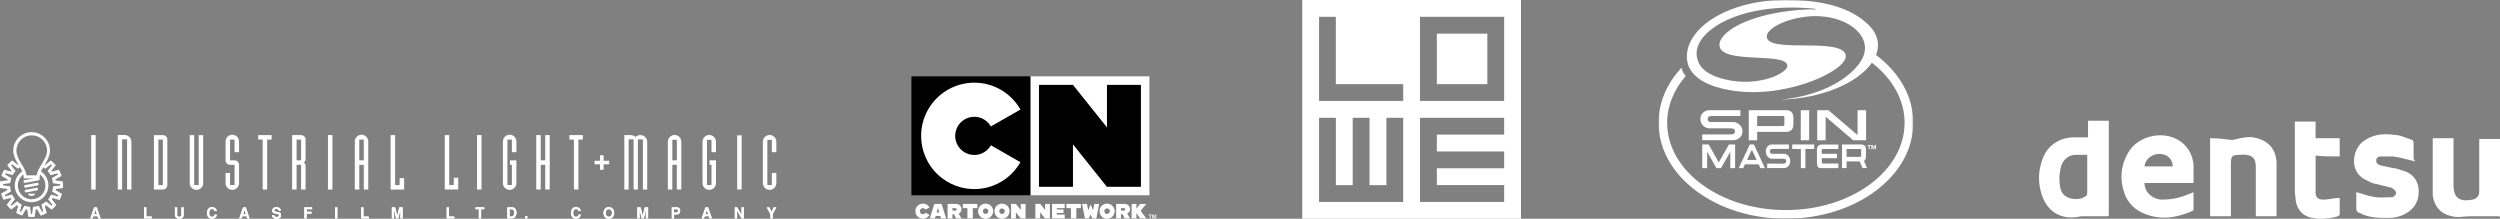 <svg xmlns="http://www.w3.org/2000/svg" xmlns:xlink="http://www.w3.org/1999/xlink" id="Layer_1" data-name="Layer 1" viewBox="0 0 1142.8 100"><rect x="0" y="0" width="1142.8" height="100" fill="#808080" stroke="none"/><defs><style>      .cls-1 {        fill-rule: evenodd;      }      .cls-1, .cls-2, .cls-3 {        stroke-width: 0px;      }      .cls-1, .cls-3 {        fill: #fff;      }      .cls-2 {        fill: #000;      }      .cls-4 {        mask: url(#mask);      }    </style><mask id="mask" x="758.19" y="0" width="116.42" height="100" maskUnits="userSpaceOnUse"><g id="mask0_4568_54364" data-name="mask0 4568 54364"><path class="cls-3" d="M874.61,0h-116.42v100h116.42V0Z"></path></g></mask></defs><g><path class="cls-3" d="M963.59,98.85h-12.15c-9.87,2.28-17.09-2.66-18.98-13.29-.76-4.18-.38-8.35,1.14-12.53,1.9-6.07,7.21-9.87,13.67-10.25h7.21v-7.59h9.49v43.28h0l-.38.38ZM954.48,70.75h-6.07c-3.42.38-5.7,2.66-6.45,6.07-.76,3.42-.76,6.45,0,9.87.76,1.9,1.9,3.04,3.8,3.8,2.66.76,5.32.76,7.59-.76.38,0,.76-.76.76-1.52v-18.22h0l.38.76Z"></path><path class="cls-3" d="M1002.7,83.66h-22.4c0,4.18,3.42,7.21,7.59,7.59,4.56,0,8.73-.76,12.91-2.66.38,0,1.14-.38,1.9-.76v7.97s-.38.76-.76.76c-7.21,3.04-14.05,4.18-21.64,1.14-4.18-1.52-7.59-4.94-9.11-9.11-2.28-6.45-1.9-12.53,1.52-18.6,4.56-8.35,17.47-11.01,25.06-4.56,3.04,2.66,4.56,6.07,4.94,9.87v8.35h0ZM993.2,76.06c0-3.42-2.66-5.7-6.07-5.7s-6.45,2.28-6.83,5.7h12.91Z"></path><path class="cls-3" d="M1010.29,98.85v-35.69c3.04,0,6.45.38,9.49.76h1.14c3.04-.76,6.07-1.52,9.11-1.14,6.45,1.14,10.25,4.94,10.63,11.39v24.68h-9.49v-22.78c0-4.18-2.28-5.7-6.83-5.32-4.56,0-4.56.76-4.56,5.32v22.78h-9.49,0Z"></path><path class="cls-3" d="M1142.42,98.85h-12.91c-3.04,0-6.07.76-8.73,0-5.32-1.14-7.97-4.56-8.73-9.49v-26.2h9.49v21.26c0,6.07,2.66,7.97,8.73,6.83q3.04-.76,3.04-3.8v-23.92h9.49v35.69h0l-.38-.38Z"></path><path class="cls-3" d="M1104.07,73.79c-3.42-.76-6.83-1.9-10.25-2.28h-5.32c-1.14,0-2.28.38-2.28,1.9s1.14,1.9,2.28,2.28c1.9.38,3.8.76,5.32,1.14,1.52,0,3.04.76,4.56,1.14,4.18,1.14,6.83,4.18,7.21,8.35.38,4.56-1.14,8.35-5.32,11.01-2.66,1.52-5.32,2.28-8.35,2.28-4.56,0-9.11,0-13.29-2.28-1.14-.38-1.52-.76-1.52-2.28v-7.21c3.04.76,5.7,1.9,8.73,2.28,2.66.38,5.32,0,7.59,0,.76,0,1.9-1.14,1.9-1.9s-1.14-1.9-1.9-2.28c-2.28-.76-4.94-1.14-7.21-1.9-1.52,0-2.66-.76-4.18-1.52-8.35-3.42-6.83-13.67-2.28-17.47,4.18-3.42,9.11-4.18,14.43-3.42,3.04,0,5.7,1.52,8.35,2.28.38,0,.76.76.76,1.52v7.21h0l.76,1.14Z"></path><path class="cls-3" d="M1058.51,71.13v17.09c0,1.9,1.14,3.04,3.42,3.04,1.9,0,3.8-.38,6.07-.76h1.52v7.59s-.38.76-.76.76c-3.8,1.14-7.97,1.52-11.77.76-4.18-.76-6.83-3.42-7.59-7.97,0-1.52-.38-2.66-.38-4.18v-30.75c0-10.25,0-.76,0-1.14h9.49v7.59h11.01v8.35c-3.8,0-7.21,0-11.01-.38h0Z"></path></g><g><path id="path4-9" class="cls-3" d="M470.96,34.89h54.46c0,18.13,0,36.25,0,54.38-18.15,0-36.31,0-54.46,0v-54.38h0Z"></path><path id="path4" class="cls-2" d="M416.63,34.89h54.4c0,18.13,0,36.25,0,54.38-18.13,0-36.26,0-54.4,0v-54.38Z"></path><path id="path8" class="cls-3" d="M442.84,37.92c2.44-.27,4.91-.13,7.31.34,4.36.87,8.47,2.98,11.72,6.01,1.81,1.69,3.39,3.63,4.59,5.8-4.51,2.57-9.01,5.14-13.51,7.73-.89-1.54-2.24-2.82-3.85-3.58-1.49-.71-3.18-1-4.82-.77-1.96.23-3.83,1.17-5.2,2.6-1.38,1.42-2.25,3.32-2.41,5.29-.3,3.07,1.19,6.24,3.76,7.96,2.24,1.57,5.24,1.97,7.81,1.05,1.98-.68,3.67-2.12,4.72-3.94,4.49,2.6,9.01,5.15,13.51,7.74-1.59,2.83-3.79,5.31-6.36,7.29-2.68,2.05-5.79,3.54-9.07,4.32-3.77.9-7.76.89-11.52-.04-3.2-.79-6.24-2.25-8.86-4.25-2.83-2.15-5.19-4.94-6.83-8.09-2.7-5.11-3.45-11.2-2.13-16.81,1.03-4.47,3.38-8.62,6.66-11.82,3.87-3.83,9.07-6.28,14.48-6.82Z"></path><path id="path10" class="cls-2" d="M474.94,38.79c5.17,0,10.35,0,15.52,0,5.2,6.47,10.36,12.97,15.56,19.44.01-6.48,0-12.96,0-19.44,5.17,0,10.35,0,15.52,0,0,15.53,0,31.07,0,46.6-.16,0-.31,0-.46,0-1.34-.01-2.67.01-4.01,0-2.36.01-4.72,0-7.08,0-1.34,0-2.67,0-4.01,0-5.17-6.47-10.35-12.93-15.51-19.4-.02,6.47,0,12.94,0,19.4-.8,0-1.6,0-2.4,0-.12,0-.23,0-.34,0-4.18.02-8.36,0-12.54,0-.06,0-.18,0-.24,0,0-15.54,0-31.07,0-46.61Z"></path><path id="path12" class="cls-3" d="M419.9,93.7c.85-.6,1.97-.79,2.96-.49.86.24,1.58.84,2.04,1.59-.6.34-1.19.69-1.79,1.02-.31-.44-.83-.75-1.38-.66-.55.05-1.02.47-1.17.99-.27.81.41,1.76,1.27,1.75.52.05,1-.26,1.28-.68.59.35,1.19.69,1.79,1.03-.59.98-1.64,1.64-2.78,1.74h-.44c-1.25-.09-2.43-.88-2.94-2.03-.3-.62-.35-1.32-.27-2,.14-.91.67-1.75,1.43-2.28Z"></path><path id="path14" class="cls-3" d="M450.42,93.09c-.89,0-1.76.4-2.36,1.05-.62.62-.95,1.49-.98,2.37,0,.8.27,1.6.78,2.22.56.71,1.42,1.15,2.32,1.28h.72c.9-.12,1.77-.56,2.34-1.28.59-.7.84-1.65.74-2.55-.14-1.68-1.69-3.12-3.39-3.07-.06,0-.12,0-.18,0ZM450.51,95.28c.57-.01,1.14.4,1.26.97.24.81-.55,1.68-1.38,1.54-.57-.07-1.04-.55-1.09-1.12-.07-.56.3-1.13.82-1.32.13-.05.26-.08.39-.08Z"></path><path id="path16" class="cls-3" d="M458.01,93.09c-.2,0-.41.02-.61.05-.88.16-1.67.68-2.18,1.4-.55.78-.76,1.79-.55,2.73.18.88.73,1.67,1.48,2.16.46.32,1.01.48,1.56.57h.7c.95-.12,1.86-.61,2.42-1.39.62-.81.81-1.9.59-2.88-.22-.92-.82-1.73-1.64-2.19-.53-.32-1.14-.45-1.76-.44ZM458.04,95.27c.65,0,1.27.56,1.25,1.23.08.79-.77,1.48-1.53,1.27-.67-.13-1.14-.88-.94-1.53.11-.45.49-.82.95-.92.09-.02.18-.03.28-.03Z"></path><path id="path18" class="cls-3" d="M506.07,93.07c-1.31,0-2.6.79-3.13,2-.5,1.05-.41,2.34.21,3.32.56.91,1.57,1.5,2.63,1.61h.61c.8-.1,1.57-.45,2.14-1.02.53-.55.89-1.27.98-2.03.1-.79-.1-1.6-.52-2.27-.55-.86-1.5-1.47-2.52-1.57-.13-.02-.27-.03-.41-.03ZM506.01,95.27c.61-.02,1.22.43,1.3,1.06.17.8-.61,1.59-1.41,1.45-.61-.08-1.12-.66-1.08-1.28-.02-.49.33-.94.77-1.13.13-.06.28-.09.42-.1Z"></path><path id="path20" class="cls-3" d="M430.42,93.22c-1.11,0-2.21,0-3.32,0-.68,2.22-1.38,4.43-2.07,6.64.79,0,1.57,0,2.36,0,.1-.37.21-.74.32-1.11.71,0,1.42-.02,2.13,0,.14.36.21.74.34,1.1.78,0,1.56,0,2.33,0-.7-2.21-1.38-4.43-2.08-6.64ZM428.76,95.05c.23.68.42,1.37.6,2.06-.4,0-.79,0-1.19,0,.19-.69.39-1.38.58-2.06Z"></path><path id="path22" class="cls-3" d="M433.17,93.22v6.64c.73,0,1.47,0,2.2,0,0-.65,0-1.29,0-1.94.24,0,.48,0,.71,0,.33.65.65,1.3.99,1.94.82,0,1.63,0,2.45,0-.41-.73-.87-1.44-1.28-2.18.09-.1.22-.16.32-.25.62-.44,1.02-1.2.96-1.96,0-1.19-1.07-2.21-2.24-2.24-1.37-.03-2.74,0-4.11-.01ZM436.08,95.15c.23,0,.47,0,.7,0,.31-.02.59.28.55.58,0,.28-.26.54-.54.53-.47,0-.94,0-1.42,0,0-.37,0-.74,0-1.11.23,0,.47,0,.7,0Z"></path><path id="path24" class="cls-3" d="M440.14,95.15c.01-.65,0-1.29,0-1.94,2.22,0,4.43,0,6.65,0,0,.64,0,1.29,0,1.93-.7,0-1.4,0-2.1,0,0,1.57,0,3.13,0,4.7-.82,0-1.65,0-2.47,0v-4.7c-.69,0-1.39,0-2.08,0Z"></path><path id="path26" class="cls-3" d="M462.18,93.22c.73,0,1.47,0,2.2,0,.75.91,1.47,1.85,2.23,2.76.02-.92,0-1.84,0-2.76.73,0,1.47,0,2.2,0,0,2.21,0,4.43,0,6.64-.73,0-1.46,0-2.2,0-.76-.91-1.48-1.86-2.23-2.77-.04.92-.01,1.84-.01,2.77-.73,0-1.46,0-2.19,0,0-2.21,0-4.43,0-6.64Z"></path><path id="path28" class="cls-3" d="M473.31,93.22c.74,0,1.48,0,2.21,0,.74.93,1.46,1.86,2.22,2.76.01-.92,0-1.85,0-2.77.73,0,1.46,0,2.18,0v6.64c-.73,0-1.46,0-2.2,0-.76-.92-1.48-1.86-2.24-2.78,0,.93,0,1.85,0,2.78-.73,0-1.46,0-2.19,0,0-2.21,0-4.43,0-6.64Z"></path><path id="path30" class="cls-3" d="M480.9,93.22c1.93,0,3.87,0,5.8,0,0,.47,0,.93,0,1.4,0,.18-.02.35-.03.53-1.19,0-2.39,0-3.58,0,0,.2.02.4.03.6,1.01,0,2.01,0,3.02,0,0,.54,0,1.09,0,1.63-1.01,0-2.03,0-3.04,0,0,.23,0,.46,0,.69,1.2.01,2.4,0,3.6,0,0,.27,0,.54,0,.8,0,.32,0,.64,0,.97-1.93,0-3.87,0-5.8,0,0-2.21,0-4.43,0-6.64Z"></path><path id="path32" class="cls-3" d="M487.44,93.22c2.22,0,4.44,0,6.66,0,0,.64,0,1.29,0,1.93-.69,0-1.39,0-2.08,0,0,1.57,0,3.14,0,4.71h-2.47c0-1.57,0-3.14,0-4.71-.7-.01-1.4.03-2.09-.02,0-.64,0-1.27,0-1.91Z"></path><path id="path34" class="cls-3" d="M494.65,93.22c.74,0,1.49,0,2.23,0,.18.97.35,1.94.56,2.91.37-.89.73-1.79,1.11-2.68.37.89.71,1.79,1.11,2.67.2-.97.36-1.94.56-2.91.74,0,1.47,0,2.21,0-.42,2.21-.84,4.42-1.27,6.63-.61,0-1.23,0-1.84,0-.25-.6-.51-1.2-.78-1.79-.28.59-.52,1.2-.8,1.79-.6,0-1.21,0-1.81,0-.46-2.21-.84-4.43-1.29-6.64Z"></path><path id="path36" class="cls-3" d="M512.19,93.22c-.66,0-1.32,0-1.98,0,0,2.21,0,4.42,0,6.64.74,0,1.48,0,2.22,0,0-.65,0-1.31,0-1.96.24,0,.47,0,.71,0,.31.65.65,1.29.97,1.95.82,0,1.65,0,2.47,0-.43-.74-.89-1.46-1.31-2.21.7-.36,1.19-1.05,1.31-1.82,0-.17,0-.35,0-.52-.09-.47-.26-.93-.6-1.29-.45-.51-1.13-.8-1.81-.79-.66,0-1.32,0-1.98,0ZM512.42,95.15c.47,0,.95,0,1.42,0,.35-.01.66.42.49.75-.08.2-.28.36-.5.37-.47,0-.94,0-1.42,0,0-.37,0-.75,0-1.12Z"></path><path id="path38" class="cls-3" d="M517.28,99.86c0-2.21,0-4.42,0-6.64.74,0,1.48,0,2.22,0,0,.71-.01,1.43,0,2.14.56-.71,1.09-1.44,1.65-2.15.94.01,1.88,0,2.83,0-.86,1.05-1.7,2.12-2.57,3.16.82,1.18,1.72,2.31,2.57,3.47-.94,0-1.89,0-2.83,0-.55-.82-1.1-1.65-1.65-2.47-.03.82,0,1.65-.01,2.47-.74,0-1.48,0-2.22,0Z"></path><path id="path52" class="cls-3" d="M525.03,98.08c.49,0,.98,0,1.47,0,0,.1,0,.19,0,.29-.18,0-.36,0-.53,0-.07.5-.02,1-.04,1.51-.12,0-.24,0-.35,0,0-.5,0-1,0-1.5-.18,0-.36,0-.54,0,0-.1,0-.19,0-.28Z"></path><path id="path54" class="cls-3" d="M526.74,98.08c.18,0,.36,0,.54,0,.12.48.22.96.36,1.44.1-.48.21-.96.33-1.43.18,0,.36,0,.54,0v1.8c-.08,0-.25,0-.33,0,0-.5.01-.99-.01-1.49-.17.48-.24.99-.37,1.49-.09,0-.26,0-.35,0-.13-.49-.21-.99-.35-1.48-.04.49-.02.98-.02,1.47-.11,0-.23,0-.34,0,0-.6,0-1.2,0-1.79Z"></path></g><g><polygon class="cls-1" points="679.89 15.38 656.81 15.38 656.81 38.46 679.89 38.46 679.89 15.38 679.89 15.38"></polygon><path class="cls-1" d="M595.27,0v100h100V0h-100ZM641.43,92.31h-38.46v-38.46h7.69v30.77h7.69v-30.77h7.69v30.77h7.71v-30.77h7.67v38.46h0ZM641.43,46.15h-38.46V7.68h7.67v30.78h30.79v7.69h0ZM687.58,61.54h-30.77v7.69h30.77v7.69h-30.77v7.69h30.77v7.69h-38.46v-38.46h38.46v7.69h0ZM687.58,46.15h-38.48V7.68h38.48v38.47h0Z"></path></g><g><polygon class="cls-1" points="41.68 61.76 43.74 61.76 43.74 86.64 41.68 86.64 41.68 61.76 41.68 61.76"></polygon><path class="cls-1" d="M70.35,61.76h4.1c1.14,0,2.05.92,2.05,2.05v20.77c0,1.14-.91,2.05-2.05,2.05h-4.1v-24.88h0ZM72.4,84.59h2.05v-20.77h-2.05v20.77h0Z"></path><path class="cls-1" d="M92.89,83.73c0,1.69-1.39,3.08-3.08,3.08s-3.08-1.39-3.08-3.08v-21.96h2.05v22.82h2.05v-22.82h2.05v21.96h0Z"></path><path class="cls-1" d="M103.11,79.06h2.06v5.52h2.05v-9.24h-2.05c-1.14,0-2.06-.92-2.06-2.05v-8.62c0-1.69,1.39-3.08,3.08-3.08s3.08,1.39,3.08,3.08v4.91h-2.05v-5.77h-2.05v9.48h2.05c1.14,0,2.05.91,2.05,2.05v8.38c0,1.69-1.39,3.08-3.08,3.08s-3.08-1.39-3.08-3.08v-4.66h0Z"></path><polygon class="cls-1" points="120.07 63.81 118.02 63.81 118.02 61.76 124.17 61.76 124.17 63.81 122.13 63.81 122.13 86.64 120.07 86.64 120.07 63.81 120.07 63.81"></polygon><path class="cls-1" d="M137.63,86.64v-11.3h-2.05v11.29h-2.05v-24.88h4.11c1.14,0,2.05.92,2.05,2.05v8.93c0,.94-.41,1.3-.91,1.58.5.19.91.61.91,1.83v10.49h-2.05ZM135.58,73.29h2.05v-9.48h-2.05v9.48h0Z"></path><polygon class="cls-1" points="149.91 61.76 151.96 61.76 151.96 86.64 149.91 86.64 149.91 61.76 149.91 61.76"></polygon><path class="cls-1" d="M162.19,64.67c0-1.69,1.39-3.08,3.08-3.08s3.07,1.39,3.07,3.08v21.97h-2.05v-11.29h-2.05v11.29h-2.05v-21.97h0ZM164.24,73.29h2.05v-9.48h-2.05v9.48h0Z"></path><polygon class="cls-1" points="178.57 61.76 180.62 61.76 180.62 84.59 182.68 84.59 182.68 81.43 184.74 81.43 184.74 86.64 178.57 86.64 178.57 61.76 178.57 61.76"></polygon><path class="cls-1" d="M53.84,61.71h3.11c1.69,0,3.11,1.39,3.11,3.08v21.85h-1.97v-22.96h-2.28v22.96h-1.97v-24.93h0Z"></path><polygon class="cls-1" points="203.31 61.75 205.36 61.75 205.36 84.57 207.42 84.57 207.42 81.27 209.47 81.27 209.47 86.62 203.31 86.62 203.31 61.75 203.31 61.75"></polygon><polygon class="cls-1" points="218.05 61.75 220.1 61.75 220.1 86.62 218.05 86.62 218.05 61.75 218.05 61.75"></polygon><path class="cls-1" d="M229.89,64.66c0-1.69,1.38-3.08,3.08-3.08s3.09,1.39,3.09,3.08v4.91h-2.06v-5.77h-2.05v20.77h2.05v-9.24h-.89v-2.05h2.94v10.43c0,1.69-1.39,3.08-3.09,3.08s-3.08-1.39-3.08-3.08v-19.05h0Z"></path><polygon class="cls-1" points="245.13 61.75 247.18 61.75 247.18 73.28 249.24 73.28 249.24 61.75 251.29 61.75 251.29 86.62 249.24 86.62 249.24 75.33 247.18 75.33 247.18 86.62 245.13 86.62 245.13 61.75 245.13 61.75"></polygon><polygon class="cls-1" points="262.35 63.8 260.29 63.8 260.29 61.75 266.45 61.75 266.45 63.8 264.4 63.8 264.4 86.62 262.35 86.62 262.35 63.8 262.35 63.8"></polygon><path class="cls-1" d="M305.29,64.78c0-1.69,1.39-3.08,3.08-3.08s3.07,1.39,3.07,3.08v21.85h-2.05v-11.29h-2.06v11.29h-2.05v-21.85h0ZM307.34,73.28h2.06v-9.37h-2.06v9.37h0Z"></path><path class="cls-1" d="M321.14,64.78c0-1.69,1.38-3.08,3.08-3.08s3.07,1.39,3.07,3.08v4.79h-2.05v-5.65h-2.05v20.66h2.05v-9.24h-.89v-2.05h2.94v10.43c0,1.69-1.38,3.08-3.07,3.08s-3.08-1.39-3.08-3.08v-18.94h0Z"></path><polygon class="cls-1" points="336.98 61.86 339.03 61.86 339.03 86.62 336.98 86.62 336.98 61.86 336.98 61.86"></polygon><path class="cls-1" d="M348.72,64.78c0-1.69,1.38-3.08,3.08-3.08s3.08,1.39,3.08,3.08v4.79h-2.06v-5.65h-2.05v20.66h2.05v-5.52h2.06v4.66c0,1.69-1.39,3.08-3.08,3.08s-3.08-1.39-3.08-3.08v-18.94h0Z"></path><path class="cls-1" d="M292.75,61.75c1.69,0,3.1,1.39,3.1,3.08v21.8h-1.97v-22.91h-2.28v22.91h-1.97v-22.91h-2.27v22.91h-1.97v-24.88h2.97c.83,0,1.58.36,2.13.84.56-.53,1.3-.84,2.11-.84h.14Z"></path><polygon class="cls-1" points="278.46 73.48 275.92 73.48 275.92 70.97 274.29 70.97 274.29 73.48 271.8 73.48 271.8 75.12 274.29 75.12 274.29 77.63 275.92 77.63 275.92 75.12 278.46 75.12 278.46 73.48 278.46 73.48"></polygon><path class="cls-1" d="M25.54,86.44c-.03.18-.06.35-.09.52l1.64.94,1.25.72c-.13.45-.28.91-.44,1.35-.02.06-.05.13-.08.19-.18.44-.37.87-.59,1.28l-1.39-.38-1.8-.5c-.1.17-.21.34-.33.51l1.15,1.5.88,1.14c-.29.37-.6.72-.93,1.06-.05.05-.09.09-.13.14-.02.01-.04.03-.06.05-.32.32-.64.62-.98.9l-1.13-.88-1.48-1.14c-.18.13-.35.25-.54.36l.49,1.82.38,1.39c-.41.23-.84.44-1.27.62-.05.02-.1.04-.15.07-.44.18-.88.34-1.33.47l-.71-1.25-.93-1.63c-.22.05-.44.09-.66.13l-.24,1.87-.19,1.42c-.47.05-.94.07-1.41.07h-.04s-.09,0-.13,0c-.47,0-.95-.03-1.41-.08l-.18-1.42-.24-1.87c-.22-.04-.44-.09-.65-.14l-.94,1.63-.71,1.24c-.45-.14-.89-.3-1.33-.48-.05-.02-.1-.05-.16-.07-.43-.19-.86-.4-1.27-.63l.38-1.39.5-1.83c-.17-.11-.35-.23-.52-.36l-1.49,1.14-1.13.87c-.32-.27-.63-.55-.93-.85-.04-.03-.07-.07-.11-.11-.05-.04-.09-.09-.14-.14-.33-.35-.64-.71-.93-1.08l.88-1.14,1.16-1.49c-.11-.16-.21-.32-.31-.48l-1.81.48-1.38.37c-.22-.42-.41-.85-.58-1.28-.03-.07-.05-.14-.08-.2-.17-.44-.32-.89-.44-1.35l1.25-.72,1.65-.94c-.03-.16-.06-.33-.08-.49l-1.86-.24-1.41-.18c-.03-.4-.05-.81-.05-1.22,0-.06,0-.13,0-.19,0-.08,0-.16,0-.25.01-.48.05-.95.11-1.42l1.43-.18,1.89-.24c.03-.14.07-.28.09-.41l-1.63-.94-1.23-.71c.14-.45.31-.89.49-1.32.04-.09.07-.17.11-.26.2-.43.41-.85.65-1.26l1.38.38,1.84.5c.07-.1.13-.19.2-.29l-1.15-1.49-.87-1.13c.3-.36.62-.71.96-1.04.07-.08.15-.15.22-.21.34-.33.7-.64,1.07-.93l1.13.88,1.5,1.16c.07-.05.15-.1.23-.14-1.19-1.99-2.34-4.06-2.34-6.43,0-4.63,3.77-8.4,8.4-8.4,2.24,0,4.35.88,5.94,2.46,1.59,1.59,2.46,3.7,2.46,5.94,0,2.37-1.19,4.45-2.4,6.45.06.04.12.08.18.12l1.5-1.15,1.14-.88c.37.29.73.6,1.07.93.07.07.14.13.21.2.02.02.03.03.04.04.32.32.63.65.91,1l-.88,1.13-1.15,1.48c.08.1.15.2.22.31l1.84-.49,1.39-.38c.24.41.45.83.64,1.27.04.08.07.16.11.24.18.44.34.88.49,1.33l-1.24.71-1.63.93c.03.15.07.29.1.44l1.88.24,1.43.19c.06.47.1.94.11,1.42,0,.08,0,.16,0,.24v.15c0,.42-.02.84-.05,1.25l-1.42.18-1.85.23h0ZM11.52,84.56c-.34.06-.57.4-.5.74h0c.06.34.39.56.73.5l5.4-1.02c.34-.07.57-.4.51-.73h0c-.06-.34-.39-.56-.73-.5l-5.4,1.02h0ZM11.75,86.75c-.31.06-.53.38-.47.71h0c.05.33.35.55.66.5l4.98-.92c.31-.06.52-.38.47-.71h0c-.05-.33-.34-.56-.66-.5l-4.98.92h0ZM14.42,89.58c.92,0,1.67-.47,1.67-1.05h-3.33c0,.58.75,1.05,1.67,1.05h0ZM18.28,79.77c-.09.36-.14.72-.14,1.08v.69h0c0,.16,0,.29,0,.3,0,.3-.23.57-.55.63l-6.07,1.11c-.37.07-.71-.17-.78-.52-.07-.35.18-.7.54-.76l4.19-.76h-4.69v-.69c0-.36-.05-.73-.14-1.09-.22.17-.44.35-.64.56-1.19,1.19-1.85,2.78-1.85,4.46s.66,3.26,1.85,4.46c1.19,1.19,2.78,1.85,4.46,1.85,3.48,0,6.31-2.83,6.31-6.31,0-1.68-.66-3.27-1.85-4.46-.2-.19-.41-.38-.62-.55h0ZM25.66,85.02l1.82-.23v-.02c0-.19,0-.38-.01-.57l-1.83-.24-1.41-.19c-.08-.81-.26-1.59-.53-2.35l1.22-.7,1.59-.91c-.08-.19-.16-.38-.25-.57l-1.78.48-1.37.37c-.37-.68-.82-1.32-1.35-1.91l.86-1.12,1.12-1.45s-.06-.06-.08-.09c-.13-.13-.25-.25-.39-.37l-1.46,1.13-1.12.86c-.3-.24-.6-.47-.92-.67-.38.64-.74,1.27-1.02,1.89.4.27.78.58,1.13.93,1.45,1.45,2.25,3.38,2.25,5.44s-.8,3.99-2.25,5.44c-1.45,1.45-3.38,2.25-5.44,2.25s-3.99-.8-5.44-2.25c-1.46-1.46-2.25-3.39-2.25-5.44,0-2.65,1.35-5,3.4-6.38-.28-.63-.63-1.26-1.01-1.91-.33.21-.65.44-.95.69l-1.12-.86-1.46-1.13c-.14.12-.26.25-.39.37-.03.03-.05.06-.08.09l1.12,1.46.86,1.11c-.52.58-.97,1.21-1.33,1.89l-1.37-.37-1.79-.49c-.09.19-.18.38-.25.58l1.59.92,1.22.7c-.27.74-.44,1.52-.53,2.32l-1.41.18-1.83.23c-.01.2-.01.4-.01.6l1.82.24,1.4.18c.03.83.17,1.64.4,2.42l-1.23.71-1.61.91c.07.18.14.36.21.54l1.77-.48,1.36-.37c.35.76.8,1.48,1.35,2.13l-.87,1.12-1.13,1.46c.12.13.24.25.36.38,0,0,.02.01.02.02l1.45-1.12,1.11-.86c.64.59,1.36,1.08,2.11,1.48l-.37,1.37-.48,1.77c.16.07.32.14.49.21l.92-1.59.7-1.22c.82.29,1.68.46,2.56.52l.18,1.41.23,1.82c.1,0,.2,0,.3,0,.07,0,.15,0,.22,0l.24-1.82.18-1.4c.89-.06,1.75-.23,2.56-.51l.7,1.23.91,1.59c.16-.07.32-.14.49-.21l-.48-1.77-.37-1.38c.77-.4,1.49-.89,2.13-1.47l1.12.87,1.44,1.12c.13-.13.25-.26.38-.39l-1.12-1.45-.87-1.13c.55-.65,1.01-1.37,1.37-2.14l1.36.37,1.76.48c.07-.17.14-.35.21-.53l-1.59-.92-1.24-.71c.24-.78.38-1.6.42-2.44l1.39-.18h0ZM21.51,68.87c0-1.87-.73-3.63-2.05-4.96-1.32-1.32-3.08-2.05-4.96-2.05s-3.63.73-4.96,2.05c-1.32,1.32-2.05,3.09-2.05,4.96,0,2.13,1.2,4.14,2.36,6.08,1.05,1.76,2.04,3.42,2.26,5.21h4.67c.22-1.78,1.24-3.45,2.31-5.2,1.19-1.95,2.42-3.97,2.42-6.09h0Z"></path><path class="cls-3" d="M45.98,99.84h-1.06l-.35-1.02h-1.88l-.35,1.02h-1.06l1.77-5.07h1.2l1.74,5.07h0ZM43.02,97.95h1.3l-.67-1.97-.63,1.97h0Z"></path><polygon class="cls-3" points="66.89 94.77 66.89 98.97 69.32 98.97 69.32 99.84 65.85 99.84 65.85 94.77 66.89 94.77 66.89 94.77"></polygon><path class="cls-3" d="M83.96,94.77v3.5c0,.44-.11,1.11-.95,1.52-.31.14-.68.21-1.03.21s-.7-.06-.98-.17c-.84-.47-1.05-1.06-1.05-1.56v-3.5h1.04v3.51c.01.32.11.81.96.81s.97-.49.97-.81v-3.51h1.04Z"></path><path class="cls-3" d="M99.07,98.11c0,.51-.3,1.1-.68,1.4-.3.24-.87.47-1.49.49-1.13.03-1.91-.69-2.19-1.76-.05-.24-.1-.56-.1-.89s.03-.69.12-.97c.28-.94.89-1.69,2.2-1.69.36,0,.87.04,1.36.4.73.49.77,1.15.77,1.4h-.99c-.03-.29-.27-1-1.28-.93-.47.04-.84.38-1.01.81-.07.18-.14.52-.16.88-.02.36.02.75.16,1.06.17.37.4.59.66.71.13.05.26.08.41.08.14,0,.29-.01.44-.06.72-.2.74-.71.79-.94h.99Z"></path><path class="cls-3" d="M114.09,99.84h-1.07l-.35-1.02h-1.87l-.36,1.02h-1.06l1.77-5.07h1.2l1.74,5.07h0ZM111.13,97.95h1.3l-.67-1.97-.62,1.97h0Z"></path><path class="cls-3" d="M127.35,96.31c.01-.41-.33-.78-1.04-.8-.51,0-.88.17-.92.59-.03.35.09.42.32.51.12.13,1.08.28,1.27.32.28.05.88.17,1.2.5.58.61.31,1.82-.32,2.23-.43.28-1.02.35-1.59.35-.26,0-.87-.08-1.24-.35-.45-.33-.67-.83-.71-1.31h1.02c0,.13.04.34.21.52.23.23.6.31.95.3.35,0,.68-.11.81-.24.22-.21.27-.6.02-.85-.34-.35-1.33-.35-1.99-.57-.55-.19-1-.58-.91-1.4.08-.81.67-1.4,1.9-1.4.27,0,1.22.02,1.71.65.27.34.34.81.29.98h-.98Z"></path><polygon class="cls-3" points="142.68 94.77 142.68 95.64 140.16 95.64 140.16 96.79 142.38 96.79 142.38 97.66 140.16 97.66 140.16 99.84 139.12 99.84 139.12 94.77 142.68 94.77 142.68 94.77"></polygon><polygon class="cls-3" points="154.21 99.84 153.17 99.84 153.17 94.77 154.21 94.77 154.21 99.84 154.21 99.84"></polygon><polygon class="cls-3" points="166.14 94.77 166.14 98.97 168.56 98.97 168.56 99.84 165.09 99.84 165.09 94.77 166.14 94.77 166.14 94.77"></polygon><polygon class="cls-3" points="181.07 99.84 180.16 95.74 180.16 99.84 179.12 99.84 179.12 94.77 180.64 94.77 181.59 98.66 182.53 94.77 184.06 94.77 184.06 99.84 183.02 99.84 183.02 95.74 182.11 99.84 181.07 99.84 181.07 99.84"></polygon><polygon class="cls-3" points="205.23 94.77 205.23 98.97 207.66 98.97 207.66 99.84 204.19 99.84 204.19 94.77 205.23 94.77 205.23 94.77"></polygon><polygon class="cls-3" points="221.4 94.77 221.4 95.64 219.92 95.64 219.92 99.84 218.88 99.84 218.88 95.64 217.34 95.64 217.34 94.77 221.4 94.77 221.4 94.77"></polygon><path class="cls-3" d="M231.9,94.77h2.36c.52,0,1.17.25,1.62,1.18.11.21.22.6.22,1.12,0,.88-.23,1.51-.47,1.87-.35.54-.92.89-1.45.89h-2.29v-5.07h0ZM232.94,98.97h.84c.48,0,.86-.18,1.09-.68.12-.24.19-.66.18-1.07,0-.43-.08-.85-.26-1.11-.26-.39-.53-.47-.91-.47h-.94v3.33h0Z"></path><polygon class="cls-3" points="240.03 98.82 241.07 98.82 241.07 99.84 240.03 99.84 240.03 98.82 240.03 98.82"></polygon><path class="cls-3" d="M265.46,98.11c0,.51-.3,1.1-.68,1.4-.3.24-.87.47-1.5.49-1.12.03-1.91-.69-2.18-1.76-.06-.24-.1-.56-.1-.89s.04-.69.12-.97c.29-.94.89-1.69,2.2-1.69.36,0,.87.04,1.36.4.73.49.77,1.15.77,1.4h-.99c-.03-.29-.26-1-1.28-.93-.47.04-.84.38-1.01.81-.07.18-.14.52-.16.88-.01.36.02.75.16,1.06.17.37.4.59.66.71.13.05.26.08.41.08.14,0,.29-.01.44-.06.73-.2.74-.71.79-.94h.99Z"></path><path class="cls-3" d="M280,99.37c-.42.44-1.04.63-1.69.63s-1.26-.2-1.69-.63c-.47-.5-.75-1.26-.75-2.02s.28-1.53.75-2.02c.42-.44,1.04-.63,1.69-.63s1.27.19,1.69.63c.47.49.75,1.26.75,2.02s-.28,1.53-.75,2.02h0ZM279.24,98.75c.34-.31.5-.85.51-1.4,0-.55-.17-1.1-.51-1.4-.26-.24-.6-.34-.93-.34s-.67.1-.93.34c-.33.31-.5.85-.51,1.4,0,.55.18,1.1.51,1.4.26.24.6.34.93.34s.67-.1.93-.34h0Z"></path><polygon class="cls-3" points="293.28 99.84 292.37 95.74 292.37 99.84 291.33 99.84 291.33 94.77 292.85 94.77 293.8 98.66 294.75 94.77 296.27 94.77 296.27 99.84 295.22 99.84 295.22 95.74 294.32 99.84 293.28 99.84 293.28 99.84"></polygon><path class="cls-3" d="M307.07,94.77h2.25c.36,0,1.14,0,1.49.82.2.47.15,1.18,0,1.54-.33.68-.85.94-1.45.9h-1.24v1.81h-1.04v-5.07h0ZM308.11,97.16h1.17c.33,0,.5-.27.57-.42.06-.15.12-.48.04-.71-.12-.34-.4-.39-.66-.39h-1.12v1.52h0Z"></path><path class="cls-3" d="M325.42,99.84h-1.06l-.35-1.02h-1.87l-.36,1.02h-1.06l1.77-5.07h1.2l1.74,5.07h0ZM322.46,97.95h1.3l-.67-1.97-.63,1.97h0Z"></path><polygon class="cls-3" points="336.93 94.77 338.98 98.25 338.98 94.77 340.03 94.77 340.03 99.84 339 99.84 336.94 96.31 336.94 99.84 335.9 99.84 335.9 94.77 336.93 94.77 336.93 94.77"></polygon><polygon class="cls-3" points="354.84 94.77 353.22 97.96 353.22 99.84 352.18 99.84 352.18 97.96 350.51 94.77 351.67 94.77 352.7 96.95 353.68 94.77 354.84 94.77 354.84 94.77"></polygon><path class="cls-1" d="M45.98,99.84h-1.06l-.35-1.02h-1.88l-.35,1.02h-1.06l1.77-5.07h1.2l1.74,5.07h0ZM43.02,97.95h1.3l-.67-1.97-.63,1.97h0Z"></path><polygon class="cls-1" points="66.89 94.77 66.89 98.97 69.32 98.97 69.32 99.84 65.85 99.84 65.85 94.77 66.89 94.77 66.89 94.77"></polygon><path class="cls-1" d="M83.96,94.77v3.5c0,.44-.11,1.11-.95,1.52-.31.14-.68.21-1.03.21s-.7-.06-.98-.17c-.84-.47-1.05-1.06-1.05-1.56v-3.5h1.04v3.51c.01.32.11.81.96.81s.97-.49.97-.81v-3.51h1.04Z"></path><path class="cls-1" d="M99.07,98.11c0,.51-.3,1.1-.68,1.4-.3.24-.87.47-1.49.49-1.13.03-1.91-.69-2.19-1.76-.05-.24-.1-.56-.1-.89s.03-.69.12-.97c.28-.94.89-1.69,2.2-1.69.36,0,.87.04,1.36.4.73.49.77,1.15.77,1.4h-.99c-.03-.29-.27-1-1.28-.93-.47.04-.84.38-1.01.81-.07.18-.14.52-.16.88-.02.36.02.75.16,1.06.17.37.4.59.66.71.13.05.26.08.41.08.14,0,.29-.01.44-.06.72-.2.74-.71.79-.94h.99Z"></path><path class="cls-1" d="M114.09,99.84h-1.07l-.35-1.02h-1.87l-.36,1.02h-1.06l1.77-5.07h1.2l1.74,5.07h0ZM111.13,97.95h1.3l-.67-1.97-.62,1.97h0Z"></path><path class="cls-1" d="M127.35,96.31c.01-.41-.33-.78-1.04-.8-.51,0-.88.17-.92.59-.03.35.09.42.32.51.12.13,1.08.28,1.27.32.28.05.88.17,1.2.5.58.61.31,1.82-.32,2.23-.43.28-1.02.35-1.59.35-.26,0-.87-.08-1.24-.35-.45-.33-.67-.83-.71-1.31h1.02c0,.13.04.34.21.52.23.23.6.31.95.3.35,0,.68-.11.81-.24.22-.21.27-.6.02-.85-.34-.35-1.33-.35-1.99-.57-.55-.19-1-.58-.91-1.4.08-.81.67-1.4,1.9-1.4.27,0,1.22.02,1.71.65.27.34.34.81.29.98h-.98Z"></path><polygon class="cls-1" points="142.68 94.77 142.68 95.64 140.16 95.64 140.16 96.79 142.38 96.79 142.38 97.66 140.16 97.66 140.16 99.84 139.12 99.84 139.12 94.77 142.68 94.77 142.68 94.77"></polygon><polygon class="cls-1" points="154.21 99.84 153.17 99.84 153.17 94.77 154.21 94.77 154.21 99.84 154.21 99.84"></polygon><polygon class="cls-1" points="166.14 94.77 166.14 98.97 168.56 98.97 168.56 99.84 165.09 99.84 165.09 94.77 166.14 94.77 166.14 94.77"></polygon><polygon class="cls-1" points="181.07 99.84 180.16 95.74 180.16 99.84 179.12 99.84 179.12 94.77 180.64 94.77 181.59 98.66 182.53 94.77 184.06 94.77 184.06 99.84 183.02 99.84 183.02 95.74 182.11 99.84 181.07 99.84 181.07 99.84"></polygon><polygon class="cls-1" points="205.23 94.77 205.23 98.97 207.66 98.97 207.66 99.84 204.19 99.84 204.19 94.77 205.23 94.77 205.23 94.77"></polygon><polygon class="cls-1" points="221.4 94.77 221.4 95.64 219.92 95.64 219.92 99.84 218.88 99.84 218.88 95.64 217.34 95.64 217.34 94.77 221.4 94.77 221.4 94.77"></polygon><path class="cls-1" d="M231.9,94.77h2.36c.52,0,1.17.25,1.62,1.18.11.21.22.6.22,1.12,0,.88-.23,1.51-.47,1.87-.35.54-.92.89-1.45.89h-2.29v-5.07h0ZM232.94,98.97h.84c.48,0,.86-.18,1.09-.68.12-.24.19-.66.18-1.07,0-.43-.08-.85-.26-1.11-.26-.39-.53-.47-.91-.47h-.94v3.33h0Z"></path><polygon class="cls-1" points="240.03 98.82 241.07 98.82 241.07 99.84 240.03 99.84 240.03 98.82 240.03 98.82"></polygon><path class="cls-1" d="M265.46,98.11c0,.51-.3,1.1-.68,1.4-.3.24-.87.47-1.5.49-1.12.03-1.91-.69-2.18-1.76-.06-.24-.1-.56-.1-.89s.04-.69.12-.97c.29-.94.89-1.69,2.2-1.69.36,0,.87.04,1.36.4.73.49.77,1.15.77,1.4h-.99c-.03-.29-.26-1-1.28-.93-.47.04-.84.38-1.01.81-.07.18-.14.52-.16.88-.01.36.02.75.16,1.06.17.37.4.59.66.71.13.05.26.08.41.08.14,0,.29-.01.44-.06.73-.2.74-.71.79-.94h.99Z"></path><path class="cls-1" d="M280,99.37c-.42.44-1.04.63-1.69.63s-1.26-.2-1.69-.63c-.47-.5-.75-1.26-.75-2.02s.28-1.53.75-2.02c.42-.44,1.04-.63,1.69-.63s1.27.19,1.69.63c.47.49.75,1.26.75,2.02s-.28,1.53-.75,2.02h0ZM279.24,98.75c.34-.31.5-.85.51-1.4,0-.55-.17-1.1-.51-1.4-.26-.24-.6-.34-.93-.34s-.67.1-.93.34c-.33.31-.5.85-.51,1.4,0,.55.18,1.1.51,1.4.26.24.6.34.93.34s.67-.1.93-.34h0Z"></path><polygon class="cls-1" points="293.28 99.84 292.37 95.74 292.37 99.84 291.33 99.84 291.33 94.77 292.85 94.77 293.8 98.66 294.75 94.77 296.27 94.77 296.27 99.84 295.22 99.84 295.22 95.74 294.32 99.84 293.28 99.84 293.28 99.84"></polygon><path class="cls-1" d="M307.07,94.77h2.25c.36,0,1.14,0,1.49.82.2.47.15,1.18,0,1.54-.33.68-.85.94-1.45.9h-1.24v1.81h-1.04v-5.07h0ZM308.11,97.16h1.17c.33,0,.5-.27.57-.42.06-.15.12-.48.04-.71-.12-.34-.4-.39-.66-.39h-1.12v1.52h0Z"></path><path class="cls-1" d="M325.42,99.84h-1.06l-.35-1.02h-1.87l-.36,1.02h-1.06l1.77-5.07h1.2l1.74,5.07h0ZM322.46,97.95h1.3l-.67-1.97-.63,1.97h0Z"></path><polygon class="cls-1" points="336.93 94.77 338.98 98.25 338.98 94.77 340.03 94.77 340.03 99.84 339 99.84 336.94 96.31 336.94 99.84 335.9 99.84 335.9 94.77 336.93 94.77 336.93 94.77"></polygon><polygon class="cls-1" points="354.84 94.77 353.22 97.96 353.22 99.84 352.18 99.84 352.18 97.96 350.51 94.77 351.67 94.77 352.7 96.95 353.68 94.77 354.84 94.77 354.84 94.77"></polygon></g><g class="cls-4"><g><path class="cls-3" d="M857.58,25.16c.59-1.54.89-3.11.87-4.71-.04-2.77-1.07-5.4-3.06-7.7,0,0,0,0,.01,0-4.2-4.78-14.81-14.03-44.38-12.62-19.73,1.31-34.74,9.9-38.82,20.11-.78,1.94-1.16,3.95-1.11,5.97.02.75.11,1.46.25,2.14.15.74.38,1.44.65,2.09.27.64.6,1.24.97,1.8,4.95,7.56,18.19,9.1,20.96,9.44,24.31,3.01,51.55-10.01,49.75-16.65-2.15-7.97-34.06-.78-35.97-7.73-.05-.17-.07-.35-.08-.53-.03-.67.23-1.36.73-2.06.54-.74,1.35-1.48,2.39-2.2,2.69-1.84,6.91-3.5,11.89-4.45,15.89-3.04,29.67,4.31,29.89,13.69.02.68-.04,1.38-.17,2.08,0,.04-.02.08-.03.11-.13.63-.33,1.28-.61,1.94-1,2.41-2.95,4.99-5.78,7.48-6.47,5.7-17.49,10.87-31.92,12.17,18.71-.45,35.32-7.63,41.67-16.86,9.26,7.16,14.95,16.84,14.95,27.47,0,22-24.34,39.89-54.27,39.89s-54.26-17.89-54.26-39.89c0-7.86,3.11-15.2,8.48-21.39-.46-.52-.85-1.07-1.16-1.66-.35-.66-.61-1.36-.76-2.11-6.82,7.31-10.49,16.01-10.49,25.15,0,11.83,6.13,22.9,17.26,31.19,10.96,8.16,25.51,12.66,40.94,12.66s29.99-4.5,40.95-12.66c11.14-8.29,17.27-19.36,17.27-31.19s-6.04-22.73-17.02-31ZM818.09,4.98c-18.26,2.2-29.33,8.37-31.64,13.56-.37.83-.51,1.63-.43,2.39.01.12.03.23.05.34.11.55.36,1.04.71,1.48,4.84,5.97,30.46,1.3,30.24,7.45-.13,3.59-15.55,10.86-32.14,4.99-4.08-1.44-6.81-3.44-8.21-6.18-.31-.6-.56-1.24-.74-1.92-.17-.64-.29-1.31-.35-2.02,0-.06,0-.12-.01-.19-.67-10.91,20-24.17,53.63-20.93.32.03.85.16,1.54.36-3.83-.1-8.06.11-12.66.67"></path><path class="cls-3" d="M816.82,50.36h-17.42v13.75h3.83v-3.84h13.56c1.05,0,2.98-.6,3-3.24v-3.35c.01-2.64-1.91-3.31-2.97-3.31ZM815.67,53.73v3.23c0,.28-.3.68-.65.68h-11.8s.01-4.61.01-4.61h11.61c.89,0,.82.41.82.71"></path><path class="cls-3" d="M782.37,53.02h13.21v-2.66h-14.39c-1.05,0-3.9.93-3.91,4.05-.02,3.11,2.84,4.24,3.89,4.24h9.92s1.99-.14,2.01,1.39c.02,1.51-1.8,1.39-1.8,1.39h-13.17s0,2.67,0,2.67h14.34c1.05,0,4.03-.93,4.04-4.04.01-3.14-2.95-4.25-4-4.26h-10.14s-1.8.11-1.79-1.38c.02-1.52,1.79-1.4,1.79-1.4"></path><path class="cls-3" d="M823.18,50.36l-.03,13.75h3.84l.03-13.75h-3.83Z"></path><path class="cls-3" d="M830.57,74.29c-.01,2.06.75,2.56,1.57,2.56h8.21v-2.08h-7.08c-.34,0-.51-.32-.51-.53v-1.91s6.95,0,6.95,0v-2.02h-6.95v-1.66c0-.31.06-.55.61-.55h6.97s0-2.04,0-2.04h-7.64c-.93,0-2.14.47-2.14,2.54v5.7h0Z"></path><path class="cls-3" d="M815.18,74.81l-7.37-.03v2.06h8c.58,0,2.53-.71,2.54-3.18,0-2.47-1.94-3.34-2.51-3.35h-5.52s-1.29.02-1.29-1.09c.01-1.22,1.3-1.14,1.3-1.14h7.4v-2.05h-8.03c-.58.01-2.51.71-2.51,3.18-.01,2.48,1.92,3.36,2.49,3.36h5.52s1.31-.14,1.31,1.09c0,1.22-1.32,1.14-1.32,1.14"></path><path class="cls-3" d="M819.27,68.1h3.95s0,8.76,0,8.76h2.06v-8.76s4.02,0,4.02,0v-2.05h-10.04v2.05Z"></path><path class="cls-3" d="M796.85,76.85l.81-1.72h6.25l.8,1.73h2.07l-5.01-10.81h-1.89s-5.08,10.8-5.08,10.8h2.05ZM800.81,68.42l2.18,4.69h-4.38s2.2-4.69,2.2-4.69Z"></path><path class="cls-3" d="M785.67,74.25l-4.59-8.21h-2.96s0,10.81,0,10.81h2.26v-7.54l4.22,7.54h2.1l4.25-7.41v7.41h2.21v-10.8s-2.83,0-2.83,0l-4.67,8.21Z"></path><path class="cls-3" d="M853,71.28v-2.67c.02-2.07-.95-2.57-2.25-2.57h-8.73v10.8h2.09v-3.05h5.99l1.3,3.05h2.07l-1.4-3.24c.47-.3.92-.98.92-2.33M850.26,71.71h-6.15s0-3.61,0-3.61h6.1c.57-.01.57.28.57.57v2.52c0,.2-.14.51-.52.51"></path><path class="cls-3" d="M849.13,61.74l-13.34-11.38h-5.11v13.75h3.84l.03-10.75,12.56,10.75h5.92v-13.75h-3.88l-.03,11.38Z"></path><path class="cls-3" d="M854.65,68.22v-1.57h.58v-.35h-1.58v.35h.58v1.57h.42Z"></path><path class="cls-3" d="M857.52,68.22v-1.92h-.6l-.43,1.32h0l-.45-1.32h-.6v1.92h.4v-1.35h0l.47,1.35h.33l.47-1.36h0v1.36h.4Z"></path></g></g></svg>